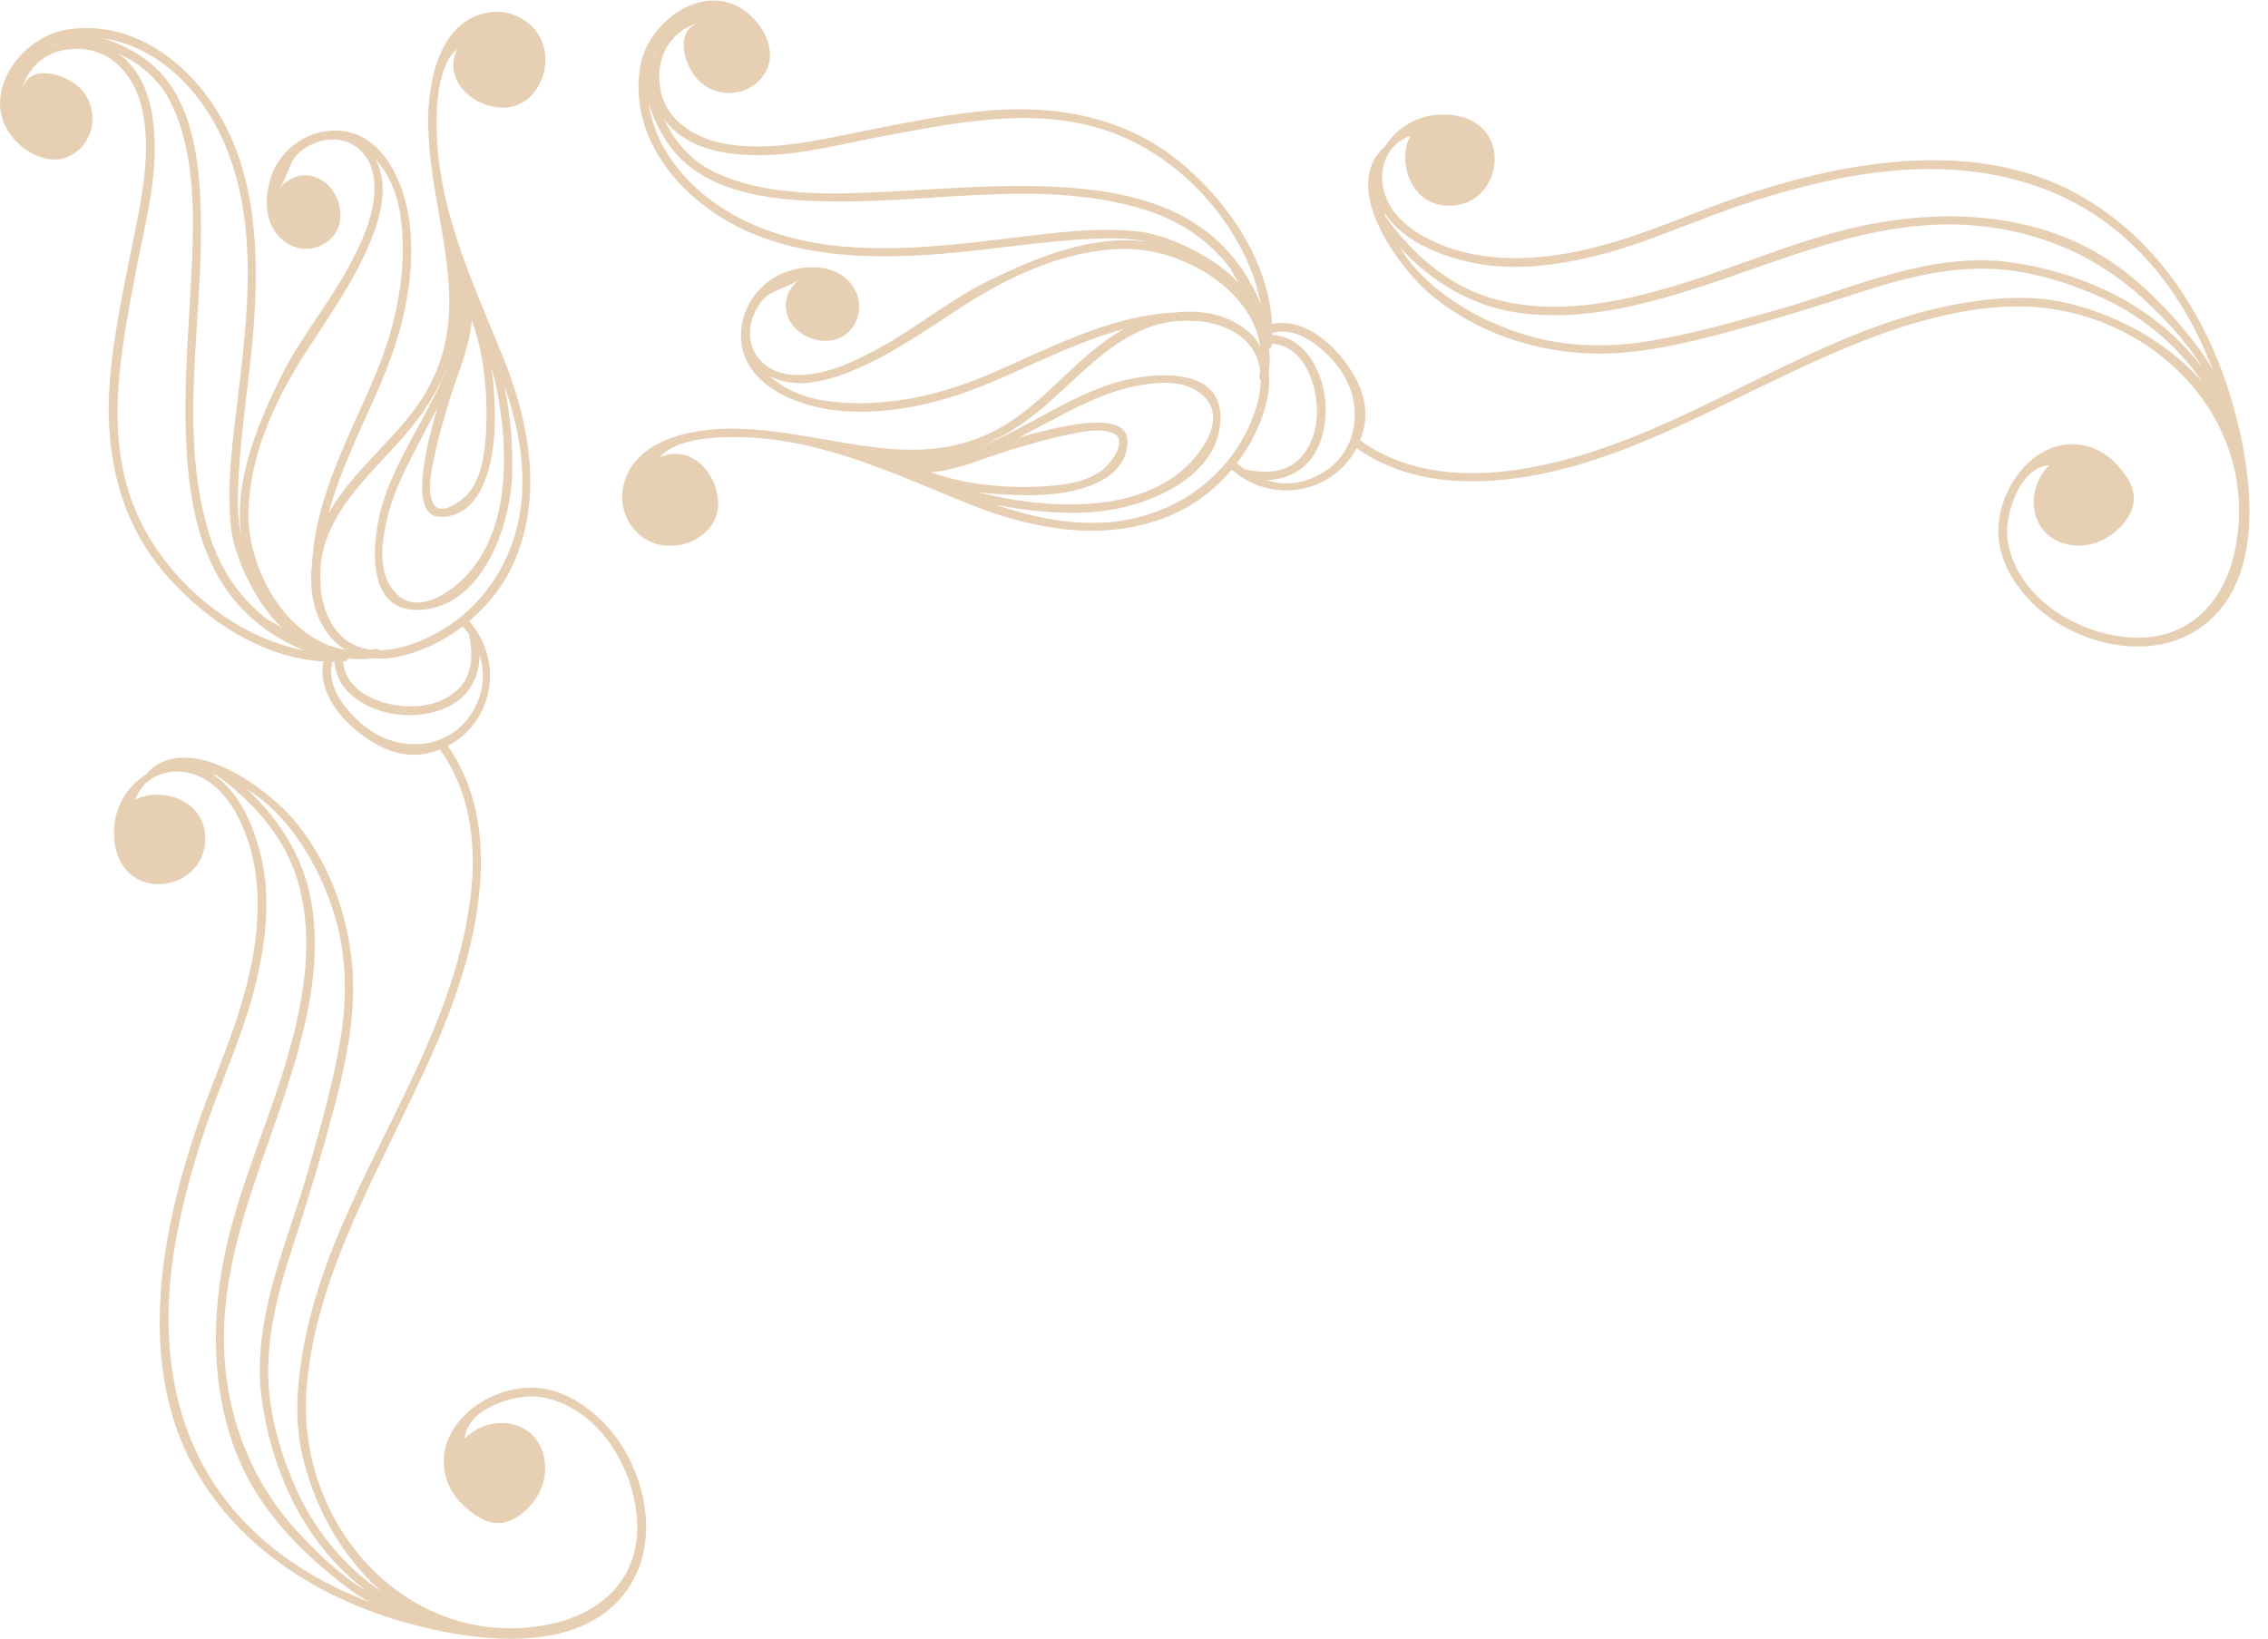 <?xml version="1.0" encoding="UTF-8"?> <svg xmlns="http://www.w3.org/2000/svg" width="119" height="86" viewBox="0 0 119 86" fill="none"> <path d="M0.167 4.431C0.625 3.017 2.017 1.791 3.498 1.555C6.742 1.036 9.589 3.017 11.293 5.669C13.493 9.096 13.607 13.417 13.291 17.367C13.081 20.004 12.628 22.612 12.508 25.254C12.461 26.243 12.455 27.235 12.662 28.193C12.257 25.346 13.431 22.47 14.667 19.915C15.643 17.903 17.109 16.139 18.196 14.183C18.934 12.854 19.721 11.219 19.646 9.653C19.553 7.638 17.732 6.699 16.018 7.763C15.076 8.346 15.203 9.2 14.611 9.943C15.786 8.466 17.685 9.367 17.852 11.102C18.013 12.772 16.058 13.682 14.785 12.557C13.874 11.751 13.855 10.397 14.212 9.307C14.673 7.902 15.996 6.907 17.44 6.853C20.192 6.749 21.369 9.899 21.542 12.161C21.747 14.825 21.078 17.5 20.058 19.931C19.092 22.237 17.886 24.514 17.248 26.924C18.429 24.82 20.418 23.323 21.821 21.39C25.291 16.602 22.549 11.786 22.466 6.522C22.432 4.292 23.055 1.017 25.701 0.642C26.568 0.519 27.466 0.862 28.04 1.527C29.323 3.007 28.337 5.681 26.37 5.65C24.808 5.625 23.228 4.22 23.984 2.566C23.101 3.322 22.94 5.011 22.912 6.088C22.794 10.63 24.724 14.617 26.385 18.715C27.823 22.253 28.56 26.366 26.773 29.919C26.261 30.933 25.508 31.847 24.619 32.596C24.734 32.729 24.839 32.864 24.935 33.003C24.957 33.022 24.972 33.047 24.985 33.078C26.376 35.163 25.701 37.992 23.491 39.148C25.453 41.923 25.505 45.457 24.87 48.717C24.074 52.809 22.094 56.585 20.303 60.296C18.385 64.271 16.39 68.482 16.08 72.961C15.575 80.206 21.57 86.672 28.762 85.255C31.457 84.725 33.511 82.936 33.434 79.998C33.356 77.034 31.315 73.695 28.229 73.298C27.027 73.144 24.495 73.922 24.384 75.5C25.688 74.164 28.092 74.445 28.539 76.438C28.805 77.635 28.263 78.769 27.318 79.484C26.224 80.313 25.279 79.897 24.319 79.005C23.132 77.903 22.949 76.231 23.851 74.908C24.728 73.619 26.342 72.826 27.86 72.819C29.319 72.813 30.661 73.638 31.665 74.656C33.676 76.694 34.676 80.379 33.189 82.987C30.875 87.041 24.873 86.168 21.223 85.135C16.604 83.828 12.26 81.062 9.986 76.646C8.384 73.534 8.148 70.01 8.554 66.576C8.817 64.346 9.366 62.16 10.038 60.025C10.71 57.883 11.621 55.833 12.34 53.706C13.205 51.149 13.79 48.415 13.391 45.709C13.099 43.75 12.027 41.06 9.917 40.565C8.743 40.291 7.522 40.776 7.101 41.967C8.399 41.299 10.5 41.92 10.742 43.636C11.185 46.761 6.342 47.668 5.998 44.068C5.852 42.547 6.605 41.287 7.69 40.625C7.699 40.597 7.718 40.569 7.742 40.543C9.911 38.294 14.106 41.41 15.513 43.136C17.71 45.835 18.726 49.404 18.497 52.865C18.351 55.07 17.784 57.228 17.202 59.348C16.619 61.474 15.962 63.562 15.284 65.653C14.608 67.739 14.057 69.859 14.072 72.07C14.085 74.048 14.652 76.073 15.423 77.875C16.415 80.199 18.001 82.158 20.03 83.538C19.284 82.886 18.611 82.124 18.02 81.273C17.028 79.847 16.3 78.186 15.891 76.492C15.426 74.571 15.584 72.539 15.941 70.614C17.515 62.163 23.857 55.316 24.731 46.67C24.991 44.112 24.613 41.432 23.079 39.334C22.946 39.387 22.81 39.435 22.667 39.476C21.149 39.913 19.767 39.242 18.611 38.266C17.623 37.431 16.666 36.068 16.979 34.713C13.787 34.537 10.831 32.581 8.746 30.206C6.02 27.1 5.381 23.157 5.843 19.128C6.082 17.046 6.509 14.973 6.924 12.923C7.38 10.683 7.907 8.384 7.532 6.094C7.25 4.368 6.187 2.746 4.359 2.576C2.803 2.431 1.518 3.25 1.13 4.755C1.505 3.307 3.333 3.839 4.13 4.563C5.273 5.6 5.037 7.622 3.532 8.245C2.658 8.608 1.611 8.145 0.969 7.54C-0.016 6.608 -0.177 5.47 0.161 4.437L0.167 4.431ZM11.628 40.981C12.817 42.036 13.474 43.8 13.778 45.331C14.184 47.372 13.92 49.495 13.45 51.498C12.938 53.669 12.061 55.71 11.284 57.788C10.472 59.959 9.806 62.186 9.344 64.463C8.278 69.745 8.752 75.219 12.387 79.387C14.268 81.541 16.712 83.056 19.358 84.061C18.515 83.585 17.735 82.962 17.013 82.347C15.705 81.236 14.472 79.941 13.539 78.486C11.315 75.021 10.968 70.7 11.625 66.712C12.235 63.017 13.834 59.584 14.918 56.021C15.876 52.875 16.57 49.441 15.612 46.21C14.924 43.885 13.267 42.065 11.358 40.679C11.284 40.657 11.209 40.635 11.135 40.616C11.302 40.72 11.47 40.843 11.628 40.984L11.628 40.981ZM15.216 78.476C14.469 76.901 13.973 75.175 13.735 73.446C13.462 71.443 13.765 69.427 14.277 67.49C14.828 65.389 15.625 63.367 16.213 61.278C16.824 59.105 17.456 56.929 17.837 54.699C18.212 52.513 18.215 50.324 17.598 48.188C17.106 46.481 16.297 44.846 15.206 43.454C14.574 42.647 13.818 41.955 12.957 41.419C14.766 43.098 16.074 45.211 16.408 47.788C16.827 51.026 15.972 54.27 14.98 57.322C13.756 61.083 12.182 64.69 11.82 68.68C11.426 73.034 12.7 77.238 15.652 80.426C16.656 81.506 17.871 82.691 19.225 83.497C17.527 82.199 16.17 80.495 15.216 78.483L15.216 78.476ZM24.752 16.816C24.653 18.196 24.018 19.594 23.628 20.854C23.305 21.897 23.002 22.945 22.782 24.013C22.636 24.719 22.398 25.724 22.729 26.413C23.092 27.163 24.272 26.247 24.57 25.894C25.319 25.009 25.456 23.623 25.508 22.511C25.592 20.725 25.409 18.599 24.756 16.816L24.752 16.816ZM25.787 19.238C25.945 20.35 25.982 21.478 25.948 22.511C25.893 24.224 25.332 27.119 23.126 27.128C21.573 27.138 22.153 24.13 22.94 21.418C22.67 21.941 22.395 22.448 22.137 22.942C21.387 24.369 20.607 25.818 20.266 27.409C20.009 28.602 19.829 30.121 20.734 31.097C22.007 32.47 24.04 30.829 24.852 29.759C25.877 28.404 26.308 26.732 26.413 25.053C26.534 23.138 26.286 21.153 25.787 19.238ZM27.389 25.906C27.51 23.938 27.082 22.045 26.456 20.205C26.785 21.808 26.937 23.443 26.862 25.049C26.735 27.806 25.198 31.929 21.951 32.011C18.989 32.086 19.544 27.998 20.145 26.199C20.972 23.72 22.649 21.497 23.563 19.033C23.104 20.218 22.463 21.326 21.725 22.256C19.872 24.593 17.102 26.587 16.817 29.736C16.805 30.073 16.805 30.414 16.827 30.757C16.827 30.782 16.827 30.804 16.82 30.826C16.941 32.099 17.505 33.419 18.732 33.913C18.962 34.008 19.203 34.064 19.445 34.096C19.532 34.083 19.618 34.071 19.705 34.055C19.795 34.036 19.869 34.071 19.919 34.124C20.706 34.118 21.512 33.869 22.209 33.567C25.285 32.225 27.191 29.277 27.398 25.903L27.389 25.906ZM24.585 33.255C24.489 33.123 24.387 32.993 24.278 32.874C23.296 33.62 22.168 34.171 21.009 34.439C20.514 34.556 20.015 34.59 19.535 34.543C19.104 34.606 18.683 34.603 18.277 34.553C18.249 34.631 18.184 34.694 18.082 34.7C18.054 34.7 18.029 34.7 18.001 34.704C18.128 36.383 20.117 37.085 21.604 37.072C22.469 37.066 23.364 36.798 24.009 36.197C24.82 35.434 24.836 34.269 24.588 33.255L24.585 33.255ZM18.934 37.945C21.016 39.806 24.309 39.34 25.195 36.446C25.409 35.752 25.375 35.05 25.168 34.401C25.155 35.11 24.954 35.787 24.464 36.37C23.795 37.164 22.704 37.472 21.716 37.526C19.978 37.62 17.669 36.682 17.552 34.726C17.515 34.726 17.48 34.726 17.443 34.726C17.102 35.979 18.054 37.16 18.934 37.948L18.934 37.945ZM18.134 34.096C17.716 33.85 17.347 33.504 17.053 33.044C16.408 32.039 16.232 30.823 16.371 29.639C16.532 26.029 18.401 22.813 19.755 19.525C20.771 17.055 21.35 14.347 21.059 11.663C20.929 10.46 20.532 9.256 19.711 8.368C20.381 9.609 20.03 11.175 19.51 12.491C18.658 14.649 17.288 16.561 16.043 18.492C14.441 20.971 13.09 23.887 13.034 26.895C12.979 29.897 15.073 33.62 18.137 34.099L18.134 34.096ZM6.723 3.253C7.919 4.491 8.145 6.412 8.114 8.06C8.074 10.164 7.504 12.227 7.123 14.28C6.298 18.728 5.307 23.367 7.488 27.591C9.124 30.76 12.421 33.453 15.941 34.127C14.054 33.355 12.467 32.074 11.423 30.215C10.181 28.01 9.852 25.374 9.756 22.879C9.651 20.111 9.893 17.345 10.032 14.583C10.181 11.6 10.314 8.214 9.003 5.464C8.412 4.223 7.401 3.36 6.212 2.806C6.388 2.935 6.562 3.083 6.726 3.253L6.723 3.253ZM7.718 3.177C10.268 5.105 10.525 8.901 10.546 11.864C10.587 17.2 9.372 22.779 10.965 27.995C11.321 29.157 11.885 30.253 12.659 31.185C13.05 31.655 13.49 32.086 13.97 32.461C14.221 32.656 14.85 32.911 15.011 33.103C15.042 33.138 15.039 33.141 15.002 33.103C13.62 32.039 12.278 29.352 12.108 27.604C11.891 25.412 12.204 23.163 12.467 20.989C12.997 16.567 13.586 11.761 11.786 7.546C10.605 4.784 8.297 2.428 5.406 2.009C6.277 2.273 7.104 2.711 7.721 3.177L7.718 3.177ZM3.191 2.258C2.937 2.305 2.692 2.38 2.466 2.497C2.704 2.396 2.946 2.317 3.191 2.258Z" fill="#E7CFB3"></path> <path d="M36.46 0.195C35.046 0.653 33.821 2.044 33.584 3.525C33.065 6.769 35.046 9.617 37.698 11.321C41.125 13.521 45.447 13.635 49.397 13.319C52.033 13.109 54.641 12.656 57.284 12.535C58.273 12.489 59.265 12.483 60.222 12.69C57.375 12.284 54.499 13.459 51.945 14.695C49.932 15.671 48.168 17.137 46.212 18.224C44.883 18.961 43.248 19.748 41.683 19.674C39.667 19.581 38.728 17.759 39.793 16.046C40.376 15.104 41.229 15.231 41.972 14.639C40.495 15.813 41.396 17.713 43.132 17.88C44.801 18.041 45.711 16.086 44.587 14.813C43.78 13.902 42.426 13.883 41.336 14.239C39.931 14.701 38.936 16.024 38.883 17.468C38.779 20.219 41.928 21.397 44.19 21.57C46.855 21.775 49.529 21.105 51.96 20.086C54.266 19.119 56.543 17.914 58.953 17.276C56.849 18.456 55.353 20.445 53.419 21.849C48.631 25.319 43.815 22.577 38.552 22.494C36.322 22.459 33.046 23.082 32.671 25.728C32.548 26.596 32.892 27.494 33.556 28.067C35.037 29.35 37.711 28.365 37.679 26.398C37.654 24.836 36.249 23.256 34.596 24.012C35.352 23.129 37.04 22.968 38.117 22.94C42.659 22.822 46.647 24.752 50.745 26.413C54.282 27.851 58.395 28.588 61.948 26.8C62.963 26.289 63.876 25.536 64.626 24.647C64.758 24.762 64.894 24.867 65.032 24.963C65.051 24.985 65.076 25 65.108 25.013C67.193 26.404 70.021 25.728 71.177 23.519C73.952 25.48 77.486 25.533 80.746 24.898C84.838 24.102 88.615 22.122 92.325 20.331C96.3 18.413 100.511 16.418 104.99 16.108C112.235 15.603 118.701 21.598 117.284 28.79C116.755 31.485 114.966 33.539 112.027 33.462C109.063 33.384 105.724 31.343 105.327 28.257C105.173 27.054 105.951 24.523 107.529 24.412C106.194 25.716 106.474 28.12 108.468 28.566C109.665 28.833 110.799 28.291 111.514 27.346C112.342 26.252 111.926 25.307 111.035 24.346C109.932 23.16 108.26 22.977 106.937 23.878C105.649 24.755 104.855 26.37 104.849 27.888C104.842 29.347 105.668 30.689 106.685 31.693C108.723 33.703 112.408 34.704 115.016 33.217C119.07 30.903 118.197 24.901 117.164 21.251C115.857 16.631 113.092 12.287 108.676 10.013C105.564 8.411 102.039 8.176 98.606 8.582C96.376 8.845 94.19 9.394 92.054 10.066C89.912 10.738 87.862 11.649 85.736 12.368C83.178 13.232 80.444 13.818 77.738 13.418C75.779 13.127 73.089 12.055 72.595 9.945C72.321 8.771 72.806 7.55 73.996 7.129C73.329 8.427 73.949 10.528 75.666 10.769C78.79 11.212 79.698 6.37 76.097 6.026C74.576 5.88 73.316 6.633 72.655 7.717C72.626 7.727 72.598 7.745 72.573 7.77C70.324 9.939 73.439 14.134 75.165 15.541C77.864 17.738 81.433 18.754 84.895 18.525C87.1 18.379 89.257 17.812 91.377 17.229C93.503 16.647 95.591 15.99 97.683 15.312C99.768 14.636 101.888 14.085 104.099 14.1C106.077 14.113 108.102 14.68 109.904 15.451C112.229 16.442 114.188 18.029 115.567 20.058C114.915 19.311 114.153 18.639 113.303 18.047C111.876 17.056 110.216 16.328 108.521 15.919C106.6 15.454 104.568 15.612 102.644 15.968C94.193 17.542 87.345 23.885 78.699 24.759C76.141 25.019 73.461 24.641 71.363 23.107C71.417 22.974 71.464 22.837 71.505 22.695C71.943 21.177 71.272 19.795 70.295 18.639C69.461 17.651 68.097 16.693 66.742 17.006C66.566 13.815 64.61 10.859 62.235 8.774C59.129 6.047 55.186 5.409 51.157 5.871C49.075 6.109 47.003 6.537 44.952 6.952C42.713 7.408 40.413 7.934 38.123 7.559C36.397 7.277 34.775 6.215 34.605 4.387C34.46 2.831 35.279 1.545 36.785 1.158C35.336 1.533 35.868 3.361 36.593 4.157C37.629 5.301 39.651 5.065 40.275 3.559C40.637 2.686 40.174 1.638 39.569 0.997C38.637 0.012 37.5 -0.149 36.467 0.188L36.46 0.195ZM73.01 11.655C74.066 12.845 75.829 13.502 77.36 13.806C79.401 14.212 81.524 13.948 83.528 13.477C85.698 12.966 87.739 12.089 89.818 11.312C91.988 10.5 94.215 9.834 96.492 9.372C101.774 8.306 107.249 8.78 111.416 12.415C113.57 14.295 115.085 16.74 116.09 19.386C115.615 18.543 114.991 17.762 114.377 17.04C113.265 15.733 111.97 14.5 110.515 13.567C107.05 11.342 102.729 10.995 98.741 11.652C95.046 12.263 91.613 13.861 88.051 14.946C84.904 15.903 81.471 16.597 78.239 15.64C75.915 14.952 74.094 13.294 72.708 11.386C72.686 11.312 72.664 11.237 72.645 11.163C72.749 11.33 72.872 11.497 73.014 11.655L73.01 11.655ZM110.506 15.243C108.931 14.497 107.205 14.001 105.475 13.762C103.472 13.49 101.456 13.793 99.519 14.305C97.418 14.856 95.396 15.652 93.308 16.241C91.134 16.851 88.958 17.483 86.728 17.865C84.542 18.239 82.353 18.243 80.217 17.626C78.51 17.133 76.875 16.325 75.483 15.234C74.677 14.602 73.984 13.846 73.448 12.985C75.127 14.794 77.241 16.102 79.817 16.436C83.055 16.855 86.299 15.999 89.352 15.008C93.112 13.784 96.719 12.21 100.71 11.848C105.063 11.454 109.268 12.727 112.455 15.68C113.536 16.684 114.72 17.899 115.526 19.253C114.229 17.555 112.525 16.198 110.512 15.243L110.506 15.243ZM48.845 24.78C50.225 24.681 51.623 24.046 52.883 23.655C53.926 23.333 54.975 23.03 56.043 22.81C56.748 22.664 57.753 22.425 58.443 22.757C59.192 23.119 58.276 24.3 57.923 24.597C57.038 25.347 55.652 25.483 54.54 25.536C52.754 25.62 50.628 25.437 48.845 24.783L48.845 24.78ZM51.267 25.815C52.379 25.973 53.507 26.01 54.54 25.976C56.254 25.92 59.148 25.36 59.158 23.154C59.167 21.601 56.159 22.181 53.447 22.968C53.97 22.698 54.477 22.422 54.972 22.165C56.398 21.415 57.847 20.634 59.438 20.294C60.632 20.037 62.15 19.857 63.126 20.762C64.5 22.035 62.859 24.067 61.788 24.879C60.433 25.905 58.761 26.336 57.082 26.441C55.167 26.562 53.183 26.314 51.267 25.815ZM57.936 27.417C55.967 27.538 54.074 27.11 52.234 26.484C53.838 26.813 55.472 26.965 57.079 26.89C59.835 26.763 63.958 25.226 64.04 21.979C64.115 19.017 60.027 19.572 58.228 20.173C55.75 21 53.526 22.676 51.063 23.59C52.247 23.132 53.356 22.491 54.285 21.753C56.622 19.9 58.616 17.13 61.766 16.845C62.103 16.833 62.443 16.833 62.786 16.855C62.812 16.855 62.834 16.855 62.856 16.848C64.128 16.969 65.448 17.533 65.942 18.76C66.037 18.989 66.094 19.231 66.125 19.473C66.112 19.559 66.1 19.646 66.084 19.733C66.065 19.823 66.1 19.897 66.153 19.947C66.147 20.734 65.898 21.539 65.596 22.236C64.254 25.313 61.306 27.219 57.932 27.426L57.936 27.417ZM65.284 24.613C65.152 24.517 65.023 24.415 64.903 24.306C65.649 23.324 66.201 22.196 66.468 21.037C66.585 20.542 66.62 20.043 66.572 19.562C66.635 19.132 66.632 18.71 66.582 18.305C66.66 18.277 66.724 18.212 66.73 18.109C66.73 18.081 66.73 18.057 66.733 18.029C68.412 18.156 69.114 20.145 69.102 21.632C69.095 22.497 68.828 23.392 68.226 24.037C67.464 24.848 66.298 24.864 65.284 24.616L65.284 24.613ZM69.974 18.961C71.836 21.044 71.369 24.337 68.475 25.223C67.782 25.437 67.079 25.403 66.431 25.195C67.139 25.183 67.817 24.982 68.399 24.492C69.193 23.823 69.502 22.732 69.555 21.744C69.65 20.006 68.711 17.697 66.755 17.579C66.755 17.542 66.755 17.508 66.755 17.471C68.009 17.13 69.19 18.081 69.977 18.961L69.974 18.961ZM66.125 18.162C65.879 17.744 65.533 17.375 65.073 17.081C64.068 16.436 62.852 16.26 61.668 16.399C58.058 16.56 54.843 18.428 51.554 19.782C49.085 20.799 46.376 21.378 43.692 21.087C42.489 20.957 41.286 20.56 40.398 19.739C41.639 20.408 43.204 20.058 44.521 19.538C46.678 18.686 48.59 17.316 50.521 16.071C53 14.469 55.917 13.118 58.925 13.062C61.926 13.006 65.649 15.101 66.128 18.165L66.125 18.162ZM35.282 6.751C36.52 7.947 38.441 8.173 40.089 8.142C42.193 8.102 44.256 7.532 46.31 7.15C50.757 6.326 55.397 5.335 59.621 7.516C62.789 9.152 65.483 12.449 66.156 15.968C65.385 14.082 64.103 12.495 62.245 11.451C60.04 10.209 57.403 9.88 54.909 9.784C52.14 9.679 49.374 9.92 46.612 10.06C43.629 10.209 40.243 10.342 37.493 9.031C36.252 8.439 35.389 7.429 34.835 6.239C34.964 6.416 35.112 6.59 35.282 6.754L35.282 6.751ZM35.207 7.745C37.134 10.295 40.93 10.552 43.894 10.574C49.23 10.614 54.808 9.4 60.024 10.992C61.186 11.349 62.282 11.913 63.215 12.687C63.684 13.078 64.115 13.518 64.49 13.998C64.686 14.249 64.941 14.878 65.133 15.039C65.168 15.07 65.171 15.067 65.133 15.03C64.068 13.648 61.382 12.306 59.633 12.136C57.441 11.919 55.192 12.232 53.019 12.495C48.596 13.025 43.79 13.614 39.575 11.813C36.813 10.633 34.457 8.325 34.038 5.434C34.303 6.305 34.74 7.132 35.207 7.748L35.207 7.745ZM34.287 3.219C34.334 2.965 34.41 2.72 34.526 2.494C34.425 2.732 34.347 2.974 34.287 3.219Z" fill="#E7CFB3"></path> </svg> 